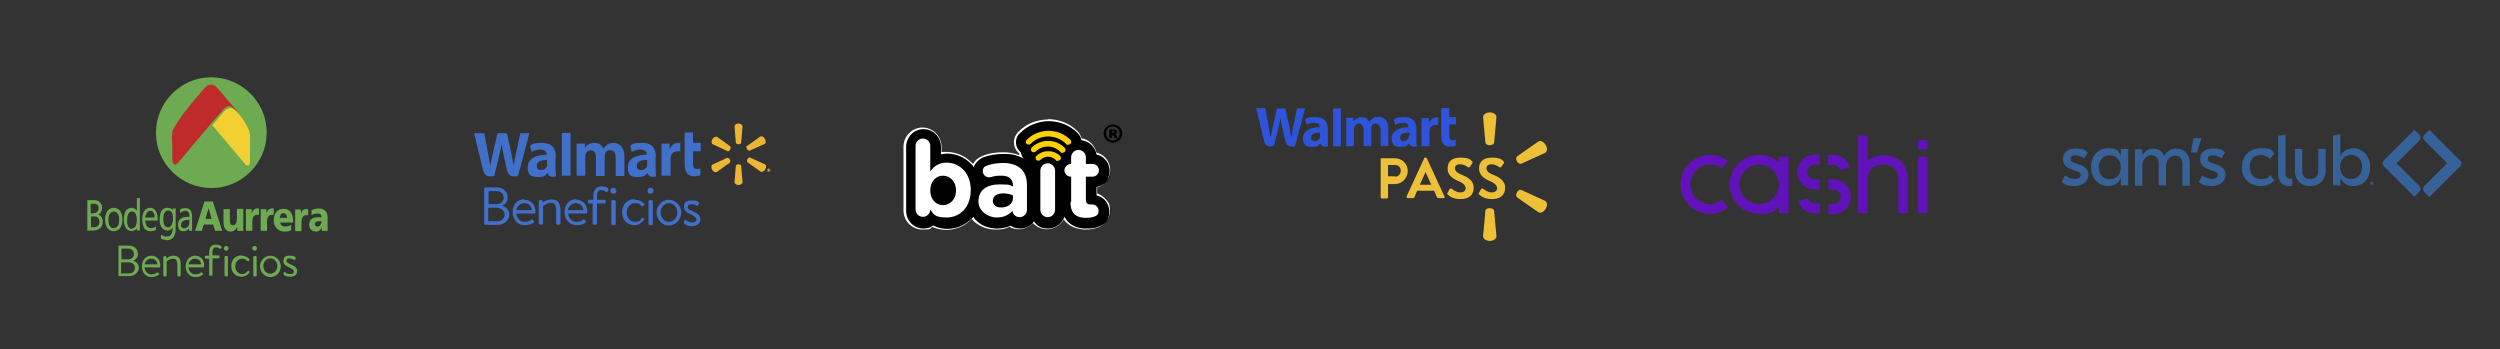 <?xml version="1.0" encoding="UTF-8"?>
<svg id="Capa_1" xmlns="http://www.w3.org/2000/svg" version="1.1" viewBox="0 0 747.1 104.4">
  <rect x="0" y="0" width="747.1" height="104.4" fill="#333333" stroke="none"/>
  <!-- Generator: Adobe Illustrator 29.6.1, SVG Export Plug-In . SVG Version: 2.1.1 Build 9)  -->
  <defs>
    <style>
      .st0 {
        fill: #2f54dc;
      }

      .st1 {
        fill: #f1b634;
      }

      .st2 {
        fill: #6212bb;
      }

      .st3 {
        fill: #376199;
      }

      .st4 {
        fill: #ecb534;
      }

      .st5 {
        fill: #f2d031;
      }

      .st6 {
        fill: #fff;
      }

      .st7 {
        fill: #6daa51;
      }

      .st8 {
        fill: #ffd102;
      }

      .st9 {
        fill: #bf2a2a;
      }

      .st10 {
        fill: #4070c9;
      }

      .st11 {
        fill: #eec038;
      }
    </style>
  </defs>
  <g>
    <path d="M335.4,39.9c0,1.5-1.2,2.7-2.8,2.7s-2.8-1.2-2.8-2.7,1.2-2.7,2.8-2.7,2.8,1.2,2.8,2.7M330.6,39.9c0,1.2.9,2.1,2,2.1s2-.9,2-2.1-.9-2.1-2.1-2.1-2,.9-2,2.1M332.3,41.2h-.8v-2.5c.2,0,.6,0,1.1,0s.8,0,1,.2c.2.1.3.3.3.5s-.2.5-.6.6h0c.3.1.4.3.5.7,0,.4.1.5.2.6h-.9c0,0-.1-.3-.2-.5,0-.2-.2-.4-.4-.4h-.2v.9h0ZM332.3,39.7h.2c.3,0,.5-.1.5-.3s-.2-.3-.4-.3-.2,0-.2,0v.6h0Z"/>
    <g>
      <path d="M283.1,68.5c-1.5,0-3-.3-4.2-1-.9.6-1.9.8-2.9.8-3,0-5.5-2.5-5.5-5.5v-19.1c0-3,2.5-5.5,5.5-5.5s5.5,2.5,5.5,5.5v2c.5,0,1.1-.1,1.7-.1,1.4,0,2.7.3,3.9.8,1.3.5,2.4,1.3,3.4,2.3.2.2.4.4.6.7.1-.3.3-.5.5-.8.6-.8,1.4-1.5,2.4-1.8,1.9-.7,3.8-1,6.2-1s3,.2,4.2.6c.4.1.7.3,1,.4-.2-.3-.3-.7-.4-1.1-.1-.1-.3-.2-.4-.3-.8-.8-1.2-1.8-1.2-2.9,0-1.1.4-2.1,1.2-2.9,1.2-1.2,2.6-2.1,4.1-2.7,1.5-.6,3.1-.9,4.7-.9s3.2.3,4.7.9c1.6.6,3,1.6,4.2,2.8.6.6.9,1.3,1.1,2.1,1.1.2,2.1.7,2.9,1.4.8.8,1.4,1.8,1.6,2.8.9.2,1.8.7,2.5,1.4,1,1,1.5,2.3,1.5,3.6s-.5,2.7-1.5,3.6c-.7.7-1.5,1.1-2.4,1.4v2.1c2.2.6,3.8,2.6,3.8,4.9s-1.3,4-3.2,4.7c-1.2.5-2.3.7-3.7.7s-1.9-.1-2.8-.4c-1.1-.3-2-.8-2.7-1.5-.5-.4-.9-.9-1.2-1.4-.9,1.9-2.8,3.2-5,3.2s-3.1-.7-4.2-1.9c-.1.1-.2.3-.4.4-1,1-2.4,1.5-3.8,1.5s-2-.2-2.8-.7c0,0,0,0,0,0-1.2.6-2.6.8-4.1.8-2.3,0-4.3-.7-5.9-2-.5-.4-.9-.9-1.3-1.4,0,.1-.2.2-.3.3-1,1-2.1,1.8-3.4,2.3-1.2.5-2.6.8-3.9.8"/>
      <path class="st6" d="M313.3,36.2c1.6,0,3.2.3,4.7.9,1.5.6,2.9,1.5,4.1,2.7.6.6.9,1.3,1.1,2.1,2.3.3,4.1,2,4.5,4.3,1,.2,1.8.6,2.5,1.4.9.9,1.4,2.2,1.4,3.5s-.5,2.6-1.4,3.5c-.7.7-1.5,1.1-2.5,1.3v2.5c2.2.5,3.8,2.4,3.8,4.8s-1.2,3.8-3.1,4.5c-1.1.5-2.3.6-3.6.6s-1.9-.1-2.7-.3c-1-.3-1.9-.8-2.6-1.4-.6-.5-1-1.1-1.4-1.8-.7,2-2.7,3.5-4.9,3.5s-3.2-.8-4.2-2.1c-.2.2-.3.4-.5.6-1,1-2.3,1.5-3.6,1.5s-2-.3-2.8-.8c0,0,0,0-.1,0-1.2.5-2.6.8-4,.8-2.2,0-4.2-.7-5.7-1.9-.6-.5-1.1-1-1.4-1.6-.1.2-.3.4-.5.5-.9,1-2.1,1.7-3.3,2.3-1.2.5-2.5.8-3.9.8s-3-.3-4.3-1c-.8.6-1.8.9-2.9.9-2.9,0-5.2-2.3-5.2-5.3v-19.1c0-2.9,2.3-5.3,5.2-5.3s5.2,2.3,5.2,5.3v2.2c.6-.1,1.3-.2,1.9-.2,1.3,0,2.6.3,3.8.8,1.2.5,2.4,1.3,3.3,2.3.3.3.6.6.8.9.1-.4.3-.7.6-1.1.6-.8,1.4-1.4,2.3-1.8,1.9-.7,3.8-1,6.1-1s2.9.2,4.1.6c.6.2,1.3.5,1.8.8-.4-.5-.7-1.1-.8-1.8-.1-.1-.3-.2-.4-.4-.7-.7-1.1-1.7-1.1-2.7,0-1,.4-2,1.2-2.7,1.2-1.2,2.5-2.1,4.1-2.7,1.5-.6,3-.9,4.6-.9M313.3,35.7c-1.6,0-3.2.3-4.8.9-1.6.6-3,1.6-4.2,2.8-.8.8-1.3,1.9-1.3,3.1,0,1.2.4,2.2,1.3,3.1.1.1.2.2.3.3,0,.2,0,.3.1.5-.2,0-.4-.1-.5-.2-1.3-.4-2.7-.7-4.3-.7-2.4,0-4.4.3-6.3,1.1-1,.4-1.9,1-2.5,1.9-.1.2-.2.3-.3.5-.1-.1-.2-.3-.4-.4-1-1-2.1-1.8-3.5-2.4-1.3-.5-2.6-.8-4-.8s-1,0-1.5.1v-1.7c0-3.1-2.6-5.7-5.7-5.7s-5.7,2.6-5.7,5.7v19.1c0,3.2,2.6,5.7,5.7,5.7s2-.3,2.9-.8c1.3.6,2.7.9,4.2.9s2.8-.3,4-.8c1.3-.5,2.5-1.3,3.5-2.4,0,0,0,0,.1-.1.4.5.7.9,1.2,1.2,1.6,1.3,3.7,2,6,2s2.9-.3,4.1-.8c.8.5,1.8.7,2.8.7,1.5,0,2.9-.6,4-1.6,0,0,.1-.1.2-.2.5.5,1,.9,1.6,1.2.8.4,1.7.6,2.6.6,2.1,0,4-1.2,5-2.9.3.4.6.8,1,1.1.8.7,1.7,1.2,2.8,1.5.8.2,1.8.4,2.8.4s2.6-.2,3.8-.7c2-.8,3.4-2.7,3.4-4.9s-.4-2.4-1.2-3.4c-.7-.8-1.6-1.4-2.6-1.8v-1.8c.9-.2,1.7-.7,2.3-1.4,1-1,1.6-2.4,1.6-3.8s-.6-2.8-1.6-3.8c-.7-.7-1.5-1.2-2.5-1.4-.3-1.1-.8-2-1.6-2.8s-1.8-1.3-2.9-1.5c-.2-.8-.6-1.5-1.1-2-1.2-1.2-2.6-2.2-4.2-2.8-1.5-.6-3.2-.9-4.8-.9"/>
      <path class="st6" d="M273.6,43.6c0-1.2,1-2.2,2.2-2.2s2.2,1,2.2,2.2v7.6c1.1-1.5,2.6-2.6,4.9-2.6,3.7,0,7.2,2.9,7.2,8.2h0c0,5.3-3.4,8.2-7.2,8.2s-3.9-1.1-4.9-2.4h0c0,1.2-1,2.2-2.2,2.2s-2.2-1-2.2-2.2c0,0,0-19.1,0-19.1ZM285.7,56.9h0c0-2.7-1.8-4.4-3.9-4.4s-3.8,1.7-3.8,4.4h0c0,2.7,1.7,4.4,3.8,4.4s3.9-1.7,3.9-4.4"/>
      <path class="st6" d="M292.4,60.2h0c0-3.5,2.6-5.1,6.4-5.1s2.7.3,3.9.6v-.3c0-1.9-1.2-2.9-3.4-2.9s-2.2.2-3.1.4c-.3,0-.4.1-.6.1-1,0-1.9-.8-1.9-1.8s.5-1.5,1.2-1.7c1.4-.5,2.9-.8,5-.8s4.2.7,5.3,1.8c1.2,1.2,1.7,2.9,1.7,5v7.2c0,1.2-1,2.2-2.2,2.2s-2.1-.9-2.1-1.9h0c-1.1,1.2-2.6,2-4.8,2s-5.4-1.7-5.4-4.8M302.7,59.2v-.8c-.8-.4-1.8-.6-2.9-.6-1.9,0-3.1.8-3.1,2.2h0c0,1.3,1,2,2.5,2,2.1,0,3.5-1.2,3.5-2.8"/>
      <path class="st6" d="M310.9,51c0-1.2,1-2.2,2.2-2.2s2.2,1,2.2,2.2v11.7c0,1.2-1,2.2-2.2,2.2s-2.2-1-2.2-2.2v-11.7Z"/>
      <path class="st6" d="M320.1,60.3v-7.5h-.1c-1.1,0-1.9-.9-1.9-1.9s.9-1.9,1.9-1.9h.1v-2c0-1.2,1-2.2,2.2-2.2s2.2,1,2.2,2.2v2h2c1.1,0,1.9.9,1.9,1.9s-.9,1.9-1.9,1.9h-2v6.8c0,1,.4,1.5,1.4,1.5s.4,0,.5,0c1,0,1.9.8,1.9,1.9s-.5,1.4-1.2,1.7c-.8.3-1.6.4-2.6.4-2.7,0-4.6-1.1-4.6-4.7"/>
      <path class="st8" d="M319.2,43.3c-.2,0-.5,0-.6-.3-2.9-2.9-7.7-3-10.6,0-.3.3-.9.3-1.2,0s-.3-.9,0-1.2c3.6-3.6,9.5-3.6,13.1,0,.3.3.3.9,0,1.2-.2.2-.4.2-.6.2"/>
      <path class="st8" d="M317.5,45.7c-.2,0-.5,0-.6-.3-1-1-2.3-1.6-3.7-1.6h0c-1.4,0-2.7.5-3.7,1.5-.3.3-.9.3-1.2,0s-.3-.9,0-1.2c1.3-1.3,3.1-2,4.9-2h0c1.9,0,3.6.7,5,2.1.3.3.3.9,0,1.2-.2.2-.4.2-.6.2"/>
      <path class="st8" d="M316.1,48.1c-.2,0-.5,0-.6-.3-1.3-1.3-3.3-1.3-4.6,0-.3.3-.9.3-1.2,0s-.3-.9,0-1.2c2-1.9,5.1-1.9,7.1,0,.3.3.3.9,0,1.2-.2.2-.4.2-.6.2"/>
    </g>
  </g>
  <g>
    <path class="st2" d="M514.5,59.8c-1,.7-2.2,1.2-3.5,1.2-3.2,0-5.9-2.6-5.9-5.9s2.6-5.9,5.9-5.9,2.5.4,3.5,1.2l1.9-2.3c-1.5-1.2-3.4-1.8-5.4-1.8-4.9,0-8.8,4-8.8,8.8,0,4.9,4,8.8,8.8,8.8,2,0,3.9-.7,5.4-1.9l-1.9-2.3h0Z"/>
    <rect class="st2" x="573.2" y="46.8" width="2.8" height="16.8"/>
    <path class="st2" d="M531.6,46.7v1.8c-1.6-1.4-3.6-2.2-5.9-2.2-4.9,0-8.8,4-8.8,8.8s4,8.8,8.8,8.8,4.3-.8,5.9-2.2v2h2.9v-16.9h-3ZM525.7,61c-3.2,0-5.9-2.6-5.9-5.9,0-3.2,2.6-5.9,5.9-5.9s5.9,2.6,5.9,5.9c0,3.2-2.6,5.9-5.9,5.9Z"/>
    <path class="st2" d="M562.7,46.4c-1.7,0-3.3.6-4.6,1.6v-7.5h-2.8v23.2h2.8v-9.9c0-3.2,2-4.6,4.6-4.6s4.6,1,4.6,4.6h0v9.9h2.8v-9.9c0-4.1-2.1-7.4-7.4-7.4h0Z"/>
    <rect class="st2" x="573.2" y="41.9" width="2.8" height="2.8"/>
    <path class="st2" d="M540.2,59.3l-2.8.8c.6,2.2,2.6,3.7,5,3.7h1.5v-3h-1.5c-1,0-1.9-.7-2.1-1.6h0Z"/>
    <path class="st2" d="M550,50.8l2.8-.8c-.6-2.2-2.6-3.7-5-3.7h-1.5v3h1.5c1,0,1.9.7,2.1,1.6h0Z"/>
    <path class="st2" d="M542.3,56.6h1.5v-3h-1.5c-1.2,0-2.2-1-2.2-2.2s1-2.2,2.2-2.2h1.5v-3h-1.5c-2.8,0-5.2,2.3-5.2,5.2s2.3,5.2,5.2,5.2h0Z"/>
    <path class="st2" d="M547.9,53.6h-1.5v3h1.5c1.2,0,2.2,1,2.2,2.2s-1,2.2-2.2,2.2h-1.5v3h1.5c2.8,0,5.2-2.3,5.2-5.2s-2.3-5.2-5.2-5.2h0Z"/>
  </g>
  <g>
    <g>
      <path class="st0" d="M421,40.6c0,.2,0,.3,0,.5-.2.6-.8,1.1-1.5,1.1s-1.1-.4-1.1-1.1c0-1.2,1.3-1.5,2.8-1.5v1.1ZM423.3,38.6c0-1.9-.8-3.6-3.6-3.6s-2.6.4-3.2.8l.5,1.5c.6-.4,1.5-.6,2.3-.6,1.4,0,1.6.8,1.6,1.3h0c-3.1.1-5,1.2-5,3.3s1,2.6,2.7,2.6,1.9-.4,2.5-1.1h0s.4,1.5,2.3.9c-.1-.6-.1-1.3-.1-2v-3Z"/>
      <path class="st0" d="M375.4,32.4s2,8.2,2.3,9.5c.4,1.6,1,2.1,3,1.7l1.3-5.1c.3-1.3.5-2.2.7-3.4h0c.1,1.3.3,2.2.6,3.5,0,0,.5,2.3.8,3.5.3,1.2,1,2,2.9,1.6l3-11.3h-2.4l-1,4.9c-.3,1.4-.5,2.5-.7,3.8h0c-.2-1.3-.4-2.3-.7-3.7l-1.1-5h-2.5l-1.1,4.8c-.3,1.5-.6,2.7-.8,3.9h0c-.2-1.2-.5-2.7-.7-4.1,0,0-.7-3.5-.9-4.7h-2.5Z"/>
      <path class="st0" d="M394.5,40.6c0,.2,0,.3,0,.5-.2.6-.8,1.1-1.6,1.1s-1.1-.4-1.1-1.1c0-1.2,1.3-1.5,2.7-1.5v1.1ZM396.8,38.6c0-1.9-.8-3.6-3.6-3.6s-2.6.4-3.2.8l.5,1.5c.6-.4,1.5-.6,2.3-.6,1.4,0,1.6.8,1.6,1.3h0c-3.1.1-5,1.2-5,3.3s1,2.6,2.7,2.6,1.9-.4,2.5-1.1h0s.4,1.5,2.3.9c-.1-.6-.1-1.3-.1-2v-3Z"/>
      <polygon class="st0" points="400.7 41.3 400.7 32.4 398.4 32.4 398.4 43.7 400.7 43.7 400.7 41.3"/>
      <g>
        <path class="st0" d="M430.7,32.4v8.3c0,1.1.2,1.9.7,2.4.4.4,1.1.7,1.9.7s1.3-.1,1.7-.2v-1.8c-.3,0-.5.1-.9.1-.8,0-1-.5-1-1.5v-3.2h2v-2.2h-2v-2.7h-2.3Z"/>
        <path class="st0" d="M424.8,35.2v8.5h2.4v-4.3c0-.2,0-.4,0-.6.2-.9.9-1.5,1.9-1.5s.5,0,.7,0v-2.2c-.2,0-.3,0-.5,0-.9,0-1.9.6-2.3,1.8h0v-1.6h-2.1Z"/>
        <path class="st0" d="M402.3,35.2v8.5h2.3v-5c0-.2,0-.5.1-.7.2-.5.7-1.1,1.4-1.1s1.4.8,1.4,1.9v4.8h2.3v-5c0-.2,0-.5,0-.7.2-.6.7-1,1.4-1s1.4.8,1.4,2.1v4.6h2.3v-5c0-2.6-1.3-3.7-2.9-3.7s-1.2.2-1.7.5c-.4.2-.8.6-1.1,1.1h0c-.4-.9-1.2-1.5-2.3-1.5s-2.1.7-2.5,1.3h0v-1.1h-2.2Z"/>
      </g>
    </g>
    <g>
      <path class="st11" d="M445.2,43.4c.7,0,1.3-.4,1.3-.8l.7-7.6c0-.8-.9-1.4-2-1.4s-2,.6-2,1.4l.7,7.6c0,.5.6.8,1.3.8h0Z"/>
      <path class="st11" d="M453.3,48.2c.3.6.9.9,1.4.7l7-3.2c.7-.4.8-1.5.2-2.4-.6-1-1.5-1.4-2.2-1l-6.3,4.4c-.4.3-.4,1,0,1.6h0Z"/>
      <path class="st11" d="M445.2,62.2c.7,0,1.3.4,1.3.8l.7,7.6c0,.8-.9,1.4-2,1.4s-2-.6-2-1.4l.7-7.6c0-.5.6-.8,1.3-.8h0Z"/>
      <path class="st11" d="M453.3,57.5c.3-.6.9-.9,1.4-.7l7,3.2c.7.4.8,1.5.2,2.4-.6,1-1.5,1.4-2.2,1l-6.3-4.4c-.4-.3-.4-1,0-1.6h0Z"/>
    </g>
    <g>
      <path class="st11" d="M412.6,47.6c0-.2.1-.3.3-.3h4c2.1,0,3.8,1.7,3.8,3.8s-1.7,3.9-3.8,3.9h-2.1v4c0,.2-.2.3-.3.3h-1.6c-.2,0-.3-.2-.3-.3v-11.3ZM416.9,52.8c1,0,1.7-.8,1.7-1.8s-.7-1.7-1.7-1.7h-2.1v3.4h2.1Z"/>
      <path class="st11" d="M420.3,58.8l5.3-11.5c0-.1.1-.2.3-.2h.2c.2,0,.2,0,.3.2l5.3,11.5c.1.2,0,.4-.3.4h-1.5c-.3,0-.4-.1-.5-.3l-.8-1.9h-5.1l-.8,1.9c0,.2-.2.3-.5.3h-1.5c-.3,0-.4-.2-.3-.4ZM427.7,55.2l-1.7-3.8h0l-1.7,3.8h3.4Z"/>
      <path class="st11" d="M432.6,58.1c-.2-.1-.2-.2,0-.5l.6-1.1c.1-.2.4-.2.6-.1.7.5,1.5,1.1,2.6,1.1s1.6-.6,1.6-1.3-.7-1.5-2.2-2.1c-1.6-.7-3.2-1.7-3.2-3.7s1.1-3.3,3.9-3.3,3.1.9,3.4,1.1c.2.1.2.4.1.6l-.7,1c-.1.2-.4.3-.6.2-.7-.5-1.4-.9-2.4-.9s-1.5.5-1.5,1.2.6,1.4,2,1.9c1.7.7,3.6,1.7,3.6,3.9s-1.5,3.4-3.9,3.4-3.3-.9-3.8-1.3Z"/>
      <path class="st11" d="M442,58.1c-.2-.1-.2-.2,0-.5l.6-1.1c.1-.2.4-.2.6-.1.7.5,1.5,1.1,2.6,1.1s1.6-.6,1.6-1.3-.7-1.5-2.2-2.1c-1.6-.7-3.2-1.7-3.2-3.7s1.1-3.3,3.9-3.3,3.1.9,3.4,1.1c.2.1.2.4.1.6l-.7,1c-.1.2-.4.3-.6.2-.7-.5-1.4-.9-2.4-.9s-1.5.5-1.5,1.2.6,1.4,2,1.9c1.7.7,3.6,1.7,3.6,3.9s-1.5,3.4-3.9,3.4-3.3-.9-3.8-1.3Z"/>
    </g>
  </g>
  <g>
    <path class="st10" d="M196,46.8c0-2.2-.9-4.1-4.1-4.1s-2.9.5-3.6.9l.5,1.8c.6-.4,1.7-.7,2.6-.7,1.6,0,1.9.9,1.9,1.5h0c-3.5.1-5.7,1.3-5.7,3.8s1.1,2.9,3.1,2.9,2.2-.5,2.8-1.2h0s.4,1.7,2.6,1c-.1-.7-.2-1.4-.2-2.3v-3.4ZM193.4,49.1c0,.2,0,.4,0,.5-.2.7-.9,1.2-1.8,1.2s-1.3-.4-1.3-1.3c0-1.3,1.5-1.7,3.1-1.7v1.2ZM144.7,39.7c.3,1.4,1,5.3,1,5.3.3,1.6.6,3.3.8,4.7h0c.2-1.4.6-2.8.9-4.4l1.3-5.5h2.8l1.2,5.6c.3,1.6.6,2.8.8,4.2h0c.2-1.5.5-2.7.8-4.3l1.2-5.5h2.7l-3.4,12.8c-2.2.5-3-.4-3.3-1.8-.3-1.4-.9-4-.9-4-.3-1.4-.5-2.5-.7-3.9h0c-.2,1.5-.5,2.5-.8,3.9l-1.4,5.8c-2.2.4-3-.2-3.4-2-.4-1.5-2.6-10.8-2.6-10.8h2.9ZM166.1,46.8c0-2.2-.9-4.1-4.1-4.1s-2.9.5-3.6.9l.5,1.8c.6-.4,1.7-.7,2.6-.7,1.6,0,1.9.9,1.9,1.5h0c-3.5.1-5.7,1.3-5.7,3.8s1.1,2.9,3.1,2.9,2.2-.5,2.8-1.2h0s.4,1.7,2.6,1c-.1-.7-.2-1.4-.2-2.3v-3.4ZM163.5,49.1c0,.2,0,.4,0,.5-.2.7-.9,1.2-1.8,1.2s-1.3-.4-1.3-1.3c0-1.3,1.5-1.7,3.1-1.7v1.2ZM170.5,52.5h-2.6v-12.8h2.6v12.8ZM207.1,39.7v3h2.3v2.5h-2.3v3.6c0,1.2.3,1.7,1.2,1.7s.7,0,1-.1v2c-.3.1-1.1.3-1.8.3s-1.7-.3-2.1-.8c-.5-.6-.8-1.5-.8-2.8v-9.5h2.6ZM200.1,42.9v1.8h0c.5-1.4,1.6-2,2.6-2s.4,0,.6,0v2.5c-.2,0-.5,0-.8,0-1.1,0-1.9.7-2.1,1.7,0,.2,0,.4,0,.7v4.9h-2.7v-9.6h2.4ZM174.8,42.9v1.3h0c.4-.7,1.2-1.5,2.8-1.5s2.2.7,2.7,1.7h0c.4-.5.8-.9,1.2-1.2.5-.3,1.1-.5,1.9-.5,1.7,0,3.2,1.2,3.2,4.2v5.7h-2.6v-5.3c0-1.5-.5-2.4-1.6-2.4s-1.4.5-1.6,1.2c0,.2-.1.5-.1.8v5.7h-2.6v-5.5c0-1.3-.5-2.2-1.5-2.2s-1.4.7-1.6,1.2c0,.2-.1.5-.1.8v5.6h-2.6v-9.6h2.5Z"/>
    <g>
      <path class="st1" d="M229.6,50.8h0c0,0,.1,0,.1,0s0,0-.1,0,0,0,0,0h0ZM229.6,51.1h-.1v-.5s.1,0,.2,0,.1,0,.2,0c0,0,0,0,0,.1s0,0,0,.1h0s0,0,0,.1c0,0,0,0,0,.1h-.1s0,0,0-.1c0,0,0,0,0,0h0v.2ZM229.7,50.5c-.2,0-.4.2-.4.4s.2.4.4.4c.2,0,.4-.2.4-.4s-.2-.4-.4-.4h0ZM229.7,50.4c.3,0,.5.2.5.5s-.2.5-.5.5-.5-.2-.5-.5.2-.5.5-.5h0Z"/>
      <path class="st4" d="M219.9,42.6l-.4-4.8c0-.5.6-.9,1.2-.9s1.2.4,1.2.9l-.4,4.8c0,.3-.4.5-.8.5s-.8-.2-.8-.5"/>
      <path class="st4" d="M217.3,45.1l-4.3-2c-.4-.2-.5-.9-.1-1.5.3-.6,1-.9,1.4-.7l3.9,2.8c.2.2.2.6,0,1-.2.4-.6.6-.9.5"/>
      <path class="st4" d="M223.3,43.6l3.9-2.8c.4-.2,1,0,1.4.7.3.6.3,1.3-.1,1.5l-4.4,2c-.3.1-.6,0-.9-.5-.2-.4-.2-.8,0-1"/>
      <path class="st4" d="M220.7,49.1c.4,0,.8.2.8.5l.4,4.8c0,.5-.6.9-1.2.9s-1.2-.4-1.2-.9l.4-4.8c0-.3.4-.5.8-.5"/>
      <path class="st4" d="M223.3,47.6c.2-.4.6-.6.9-.5l4.4,2c.4.2.5.9.1,1.5-.3.6-1,.9-1.4.7l-3.9-2.8c-.2-.2-.2-.6,0-1"/>
      <path class="st4" d="M218.1,47.6c.2.4.2.8,0,1l-3.9,2.8c-.4.2-1,0-1.4-.7-.3-.6-.3-1.3.1-1.5l4.3-2c.3-.1.6,0,.9.5"/>
    </g>
    <g>
      <g>
        <path class="st10" d="M150.3,61.5c.8.4,1.9,1.1,1.9,2.6s-1.4,3.1-3.4,3.1h-3.8c-.2,0-.3-.1-.3-.3v-10.6c0-.2.1-.3.3-.3h3.5c1.9,0,3.2,1.3,3.2,2.9s-.8,2.1-1.6,2.5h0ZM148.7,66.1c1.3,0,2.1-.9,2.1-2s-1-2-2.2-2h-2.7v4h2.8ZM148.4,61c1.3,0,2.1-.9,2.1-2s-.8-1.9-2.1-1.9h-2.4v3.9h2.4Z"/>
        <path class="st10" d="M156.7,59.7c1.9,0,3.3,1.4,3.3,3.4s0,.3,0,.4c0,.2-.2.3-.3.3h-5.4c0,1.2,1.1,2.5,2.4,2.5s1.6-.3,2-.6c.3-.2.4-.2.6,0l.2.3c.1.2.2.3,0,.5-.4.4-1.4.8-2.7.8-2.2,0-3.6-1.8-3.6-3.9s1.3-3.9,3.6-3.9ZM158.9,62.8c0-1.1-.9-2.1-2.2-2.1s-2.2,1-2.4,2.1h4.5Z"/>
        <path class="st10" d="M161.2,60c0-.2.1-.3.3-.3.5,0,.7.4.8.8.5-.4,1.3-.9,2.5-.9,2.1,0,2.7,1.4,2.7,3.3v3.9c0,.2-.2.4-.4.4h-.5c-.2,0-.4-.2-.4-.4v-4.1c0-1.4-.5-2.1-1.6-2.1s-2.3,1-2.3,1v5.1c0,.2-.2.4-.4.4h-.5c-.2,0-.4-.2-.4-.4v-6.8Z"/>
        <path class="st10" d="M172.2,59.7c1.9,0,3.3,1.4,3.3,3.4s0,.3,0,.4c0,.2-.2.3-.3.3h-5.4c0,1.2,1.1,2.5,2.4,2.5s1.6-.3,2-.6c.3-.2.4-.2.6,0l.2.3c.1.2.2.3,0,.5-.4.4-1.4.8-2.7.8-2.2,0-3.6-1.8-3.6-3.9s1.3-3.9,3.6-3.9ZM174.3,62.8c0-1.1-.9-2.1-2.2-2.1s-2.2,1-2.4,2.1h4.5Z"/>
      </g>
      <g>
        <path class="st10" d="M177.3,60.8h-1.2c-.2,0-.4-.2-.4-.4v-.3c0-.2.2-.4.4-.4h1.2v-1.2c0-1.8.9-2.8,2.5-2.8s1.7.4,2,.8c.1.1.1.3,0,.4l-.3.4c-.1.2-.3.2-.5,0-.4-.3-.7-.5-1.4-.5s-1.2.6-1.2,1.7v1.2h2.2c.2,0,.4.1.4.4v.3c0,.2-.2.4-.4.4h-2.2v6c0,.2-.2.4-.4.4h-.5c-.2,0-.4-.2-.4-.4v-6Z"/>
        <path class="st10" d="M182.4,57c0-.5.4-.9.9-.9s.9.4.9.9-.4.9-.9.9-.9-.4-.9-.9ZM182.7,60.2c0-.2.2-.4.4-.4h.5c.2,0,.4.2.4.4v6.7c0,.2-.2.4-.4.4h-.5c-.2,0-.4-.2-.4-.4v-6.7Z"/>
      </g>
      <g>
        <path class="st10" d="M189.8,59.7c1.1,0,2,.4,2.7,1.2.1.2.1.4,0,.5l-.3.2c-.2.2-.4,0-.5-.1-.5-.6-1.1-.8-1.9-.8-1.4,0-2.5,1.2-2.5,2.8s1.1,2.8,2.5,2.8,1.6-.6,2-1.1c.2-.2.4-.2.6,0h0c.2.3.2.4,0,.6-.6.8-1.6,1.5-2.8,1.5-2.2,0-3.7-1.6-3.7-3.9s1.6-3.9,3.7-3.9Z"/>
        <path class="st10" d="M193.5,57c0-.5.4-.9.9-.9s.9.4.9.9-.4.9-.9.9-.9-.4-.9-.9ZM193.8,60.2c0-.2.2-.4.4-.4h.5c.2,0,.4.2.4.4v6.7c0,.2-.2.4-.4.4h-.5c-.2,0-.4-.2-.4-.4v-6.7Z"/>
        <path class="st10" d="M199.9,59.7c2,0,3.7,1.8,3.7,3.8s-1.7,3.9-3.7,3.9-3.7-1.8-3.7-3.9,1.7-3.8,3.7-3.8ZM199.9,66.3c1.5,0,2.5-1.3,2.5-2.8s-1.1-2.8-2.5-2.8-2.5,1.3-2.5,2.8,1.1,2.8,2.5,2.8Z"/>
        <path class="st10" d="M204.4,66.5c0,0-.1-.2,0-.3l.2-.4c0-.2.2-.2.4,0,.3.2.9.7,1.8.7s1.3-.4,1.3-.9-.6-1-1.6-1.5c-1-.5-2.1-1-2.1-2.3s.6-1.9,2.3-1.9,1.8.3,2.1.6c.2.1.2.3,0,.5l-.2.3c-.1.2-.4.2-.5.1-.3-.2-.8-.4-1.5-.4s-1.1.5-1.1.8c0,.7.5.9,1.4,1.3,1.3.6,2.4,1.1,2.4,2.4s-1,2.1-2.5,2.1-2.1-.5-2.4-.9Z"/>
      </g>
    </g>
  </g>
  <g>
    <g>
      <path class="st7" d="M79.7,39.6c0,9.1-7.4,16.6-16.5,16.6-9.1,0-16.6-7.4-16.6-16.5,0-9.1,7.4-16.6,16.5-16.6,9.1,0,16.6,7.4,16.6,16.5"/>
      <path class="st5" d="M63.5,37.5l9.9,11.7s1.3,1.1,1.3-.9v-3.7c0-1.4.1-2.8,0-4.2-.1-1.5-1-3-1.8-4.3-.9-1.3-2-2.9-3.4-3.7,0,0-1.2-.7-2.9,1.3-1.7,2-3.2,3.8-3.2,3.8"/>
      <path class="st9" d="M53.1,48.8c.3-.4.6-.7.9-1.1.8-.9,1.5-1.8,2.3-2.7,1-1.2,2-2.4,3-3.6,1.1-1.3,2.2-2.5,3.2-3.8,1.2-1.4,2.3-2.7,3.5-4,.8-.9,1.8-2.4,3.2-1.7.6.3,1.9,1.8,2.1,1.8,0,0-1.4-1.6-1.7-2-.6-.6-3.4-4-4.3-5-.2-.2-.4-.4-.5-.6,0,0-1.6-1.9-3.4,0-1.9,1.9-6.4,7.6-6.4,7.6,0,0-3.3,4.4-3.5,5.9-.2,1.3-.1,2.6,0,3.9,0,1.4,0,2.8,0,4.2,0,.9.6,2.2,1.5,1.1"/>
    </g>
    <g>
      <path class="st7" d="M61.2,60.2h2.4s2.8,8.8,2.8,8.8h-2.1s-.6-1.9-.6-1.9h-2.8s-.6,1.9-.6,1.9h-2s2.8-8.8,2.8-8.8ZM62.4,62h0l-1,3.4h1.8s-.9-3.4-.9-3.4Z"/>
      <path class="st7" d="M72.6,69h-1.7s0-1.2,0-1.2h0c-.4.9-1.1,1.4-2,1.4-1.5,0-2.1-1.3-2.1-2.6v-4.1s1.9,0,1.9,0v3.2c0,1.2.3,1.6.9,1.6.8,0,1.2-.6,1.2-2.1v-2.8s1.9,0,1.9,0v6.5Z"/>
      <path class="st7" d="M77.4,64.2c-.2,0-.4,0-.6,0-.9,0-1.4.8-1.4,2v2.8s-1.9,0-1.9,0v-6.5s1.7,0,1.7,0v1.2s0,0,0,0c.3-.8.8-1.4,1.6-1.4.2,0,.4,0,.6,0v1.9Z"/>
      <path class="st7" d="M81.8,64.2c-.2,0-.4,0-.6,0-.9,0-1.4.8-1.4,2v2.8s-1.9,0-1.9,0v-6.5s1.7,0,1.7,0v1.2s0,0,0,0c.3-.8.8-1.4,1.6-1.4.2,0,.4,0,.6,0v1.9Z"/>
      <path class="st7" d="M83.7,66.4c.1.9.7,1.3,1.6,1.3.6,0,1.2-.2,1.7-.5v1.6c-.6.3-1.3.4-2,.4-1.8,0-3.2-1.3-3.2-3.4,0-2.2,1.2-3.4,3-3.4,2,0,2.8,1.7,2.8,3.7v.4s-3.8,0-3.8,0ZM85.8,65.1c0-.7-.3-1.4-1.1-1.4-.7,0-1,.6-1.1,1.4h2.1Z"/>
      <path class="st7" d="M92.1,64.3c-.2,0-.4,0-.6,0-.9,0-1.4.8-1.4,2v2.8s-1.9,0-1.9,0v-6.5s1.7,0,1.7,0v1.2s0,0,0,0c.3-.8.8-1.4,1.6-1.3.2,0,.4,0,.6,0v1.9Z"/>
      <path class="st7" d="M96.2,69c0-.4,0-.7,0-1h0c-.4.8-1,1.2-1.7,1.2-1.1,0-2.1-.6-2.1-2.1,0-2,1.8-2.2,2.8-2.2.3,0,.6,0,.9,0,0-.9-.6-1.1-1.3-1.1-.6,0-1.2.2-1.7.5v-1.5c.7-.3,1.4-.5,2.2-.5,1.4,0,2.6.7,2.6,2.7v2.4c0,.5,0,1,0,1.6h-1.7ZM94.9,67.7c.7,0,1.2-.8,1.2-1.6-.2,0-.5,0-.8,0-.6,0-1.2.2-1.2.9,0,.4.3.7.8.7"/>
      <path class="st7" d="M26.1,68.9v-9.1s1.9,0,1.9,0c.6,0,1.2.1,1.7.5.5.4.8,1,.8,1.8,0,1-.4,1.7-1.1,2,.8.3,1.3,1.1,1.3,2.1,0,1-.3,1.7-.9,2.1-.6.4-1.3.6-2.1.6h-1.6ZM27.8,67.9c.5,0,1,0,1.3-.3.4-.2.6-.6.6-1.3,0-.8-.3-1.1-.6-1.4s-.9-.2-1.4-.2h-.5s0,3.2,0,3.2h.6ZM27.8,63.7c.4,0,.8,0,1.1-.3.3-.2.6-.6.6-1.2,0-.6-.2-.9-.5-1.1-.3-.2-.6-.2-1-.2h-.9s0,2.9,0,2.9h.7Z"/>
      <path class="st7" d="M34,62.1c.8,0,1.6.4,2,1.1.4.6.6,1.5.6,2.4,0,.9-.2,1.8-.6,2.4-.4.7-1.2,1.1-2,1.1-.8,0-1.6-.4-2-1.1-.4-.6-.6-1.5-.6-2.4,0-.9.2-1.8.6-2.4.4-.7,1.2-1.1,2-1.1M34,68.2c.5,0,.9-.3,1.2-.7.3-.5.4-1.1.4-1.8,0-.7-.1-1.4-.4-1.8-.3-.5-.7-.7-1.2-.7-.5,0-.9.3-1.2.7-.3.5-.4,1.1-.4,1.8,0,.7.1,1.4.4,1.8.3.5.7.7,1.2.7"/>
      <path class="st7" d="M39.4,69.1c-.7,0-1.4-.4-1.8-1-.4-.6-.6-1.5-.6-2.5s.2-1.9.5-2.5c.4-.6,1.1-1,1.8-1,.5,0,.9.2,1.3.5.1.1.2.2.3.4v-3.8s.9,0,.9,0v9.7s-.9,0-.9,0v-.7c-.3.5-.9.9-1.6.8h0M39.5,68.2c.5,0,.9-.3,1.1-.8.2-.5.3-1.2.3-1.7,0-.6-.1-1.2-.3-1.7-.2-.5-.6-.8-1.1-.8-.6,0-.9.3-1.2.8-.2.5-.3,1.1-.3,1.8,0,.6,0,1.3.3,1.8.2.5.6.8,1.2.8"/>
      <path class="st7" d="M43.1,68.1c-.4-.7-.6-1.5-.6-2.5,0-1,.2-1.9.6-2.5s1-1,1.8-1c.7,0,1.4.4,1.7,1,.4.6.5,1.4.5,2.3v.5s-3.7,0-3.7,0c0,.6.2,1.2.4,1.6.3.4.7.7,1.2.7.5,0,1.2-.2,1.4-.5h.2c0-.1,0,1,0,1h0c-.5.3-1.1.4-1.6.4h0c-.9,0-1.6-.4-2-1M46.2,65c0-.5,0-.9-.3-1.4-.2-.4-.5-.6-1-.6-.4,0-.8.3-1.1.7-.2.4-.4.9-.4,1.3h2.7Z"/>
      <path class="st7" d="M49.8,71.7c-.6,0-1.1-.1-1.7-.4h0s0-1.1,0-1.1h.2c.5.4,1,.5,1.5.5.8,0,1.2-.3,1.5-.9.2-.5.3-1.1.3-1.8-.4.6-.9.9-1.5.9-.9,0-1.5-.5-1.9-1.1-.4-.7-.5-1.5-.5-2.2,0-1,.2-1.9.5-2.5.4-.7,1.1-1,1.8-1,.6,0,1.1.1,1.6.7v-.5s.9,0,.9,0v6.1c0,.9-.2,1.8-.6,2.4-.4.6-1.1,1-2.1,1h0M50.1,68c.5,0,.9-.3,1.2-.8.2-.5.4-1.1.4-1.7,0-.8,0-1.4-.3-1.9-.2-.4-.6-.7-1.1-.7-.6,0-.9.3-1.2.8-.2.5-.3,1.2-.3,1.8,0,.6.1,1.2.3,1.7.2.5.6.7,1.1.7"/>
      <path class="st7" d="M53.5,68.4c-.2-.4-.3-.8-.3-1.2,0-1.1.5-1.8,1.2-2.1.7-.3,1.5-.3,2.2-.3v-.2c0-.5,0-.9-.3-1.2s-.4-.4-.8-.4c-.5,0-1.1.2-1.5.5l-.2.2v-1.1s0,0,0,0c.5-.3,1.1-.4,1.6-.4.7,0,1.2.2,1.5.6.3.4.5,1.1.5,1.9v2.9c0,.4,0,.9,0,1.3h0c0,.1-.9.1-.9.1v-.7c-.4.5-1,.8-1.6.8h0c-.8,0-1.3-.3-1.6-.7M54.9,66c-.5.2-.8.5-.8,1.2,0,.4.1.7.3.8.2.2.5.3.7.2.7,0,1.1-.4,1.3-.8.2-.5.2-1,.2-1.4v-.3s0,0,0,0c-.6,0-1.2,0-1.6.2"/>
    </g>
    <g>
      <path class="st7" d="M39.9,77.9c.7.3,1.6.9,1.6,2.1s-1.1,2.5-2.8,2.5h-3.1c-.1,0-.2-.1-.2-.2v-8.7c0-.1.1-.2.2-.2h2.9c1.6,0,2.7,1,2.7,2.4s-.7,1.7-1.3,2.1h0ZM38.6,81.7c1.1,0,1.7-.7,1.7-1.7s-.8-1.6-1.8-1.6h-2.3v3.3h2.3ZM38.3,77.5c1.1,0,1.7-.7,1.7-1.6s-.6-1.6-1.7-1.6h-2v3.2h2Z"/>
      <path class="st7" d="M45.2,76.4c1.6,0,2.7,1.2,2.7,2.8s0,.3,0,.4c0,.2-.1.3-.3.3h-4.4c0,1,.9,2.1,2,2.1s1.3-.3,1.6-.5c.2-.1.3-.2.5,0l.2.2c.1.2.2.2,0,.4-.4.3-1.2.7-2.2.7-1.8,0-2.9-1.4-2.9-3.2s1.1-3.2,2.9-3.2M47,79c0-.9-.7-1.7-1.8-1.7s-1.8.8-2,1.7h3.7Z"/>
      <path class="st7" d="M49,76.7c0-.1,0-.2.2-.2.4,0,.6.3.6.7.4-.3,1.1-.8,2-.8,1.8,0,2.2,1.1,2.2,2.7v3.2c0,.2-.1.3-.3.3h-.4c-.2,0-.3-.1-.3-.3v-3.3c0-1.2-.4-1.7-1.3-1.7s-1.9.8-1.9.8v4.2c0,.2-.1.3-.3.3h-.4c-.2,0-.3-.1-.3-.3v-5.6Z"/>
      <path class="st7" d="M58.3,76.4c1.6,0,2.7,1.2,2.7,2.8s0,.3,0,.4c0,.2-.1.3-.3.3h-4.4c0,1,.9,2.1,2,2.1s1.3-.3,1.6-.5c.2-.1.3-.2.5,0l.2.2c.1.2.2.2,0,.4-.4.3-1.2.7-2.2.7-1.8,0-2.9-1.4-2.9-3.2s1.1-3.2,2.9-3.2M60.1,79c0-.9-.7-1.7-1.8-1.7s-1.8.8-2,1.7h3.7Z"/>
      <path class="st7" d="M62.5,77.3h-1c-.2,0-.3-.1-.3-.3v-.3c0-.2.1-.3.3-.3h1v-1c0-1.5.7-2.3,2-2.3s1.4.4,1.7.6c0,0,.1.2,0,.3l-.2.3c-.1.1-.2.1-.4,0-.3-.2-.6-.4-1.1-.4s-1,.5-1,1.4v1h1.8c.2,0,.3.1.3.3v.3c0,.2-.1.3-.3.3h-1.8v4.9c0,.2-.1.3-.3.3h-.4c-.2,0-.3-.1-.3-.3v-4.9Z"/>
      <path class="st7" d="M66.9,74.2c0-.4.3-.7.7-.7s.7.3.7.7-.3.7-.7.7-.7-.3-.7-.7M67.1,76.8c0-.1.1-.3.3-.3h.4c.1,0,.3.1.3.3v5.5c0,.2-.1.3-.3.3h-.4c-.2,0-.3-.1-.3-.3v-5.5Z"/>
      <path class="st7" d="M72.3,76.4c.9,0,1.6.4,2.2,1,.1.1,0,.3,0,.4l-.2.2c-.2.2-.3,0-.4,0-.4-.5-.9-.7-1.5-.7-1.2,0-2.1,1-2.1,2.3s.9,2.3,2,2.3,1.3-.5,1.7-.9c.2-.2.3-.1.5,0h0c.1.2.2.3,0,.5-.5.7-1.3,1.2-2.3,1.2-1.8,0-3.1-1.3-3.1-3.2s1.3-3.2,3.1-3.2"/>
      <path class="st7" d="M75.4,74.2c0-.4.3-.7.7-.7s.7.3.7.7-.3.7-.7.7-.7-.3-.7-.7M75.7,76.8c0-.1.1-.3.3-.3h.4c.1,0,.3.1.3.3v5.5c0,.2-.1.3-.3.3h-.4c-.2,0-.3-.1-.3-.3v-5.5Z"/>
      <path class="st7" d="M80.8,76.4c1.7,0,3.1,1.4,3.1,3.2s-1.4,3.2-3.1,3.2-3.1-1.5-3.1-3.2,1.4-3.2,3.1-3.2M80.8,81.8c1.2,0,2.1-1.1,2.1-2.3s-.9-2.3-2.1-2.3-2.1,1-2.1,2.3.9,2.3,2.1,2.3"/>
      <path class="st7" d="M84.7,82c0,0,0-.2,0-.3l.2-.3c0-.1.2-.2.4,0,.2.2.7.5,1.5.5s1-.3,1-.8-.5-.8-1.4-1.2c-.8-.4-1.7-.8-1.7-1.9s.5-1.6,1.9-1.6,1.4.3,1.7.5c.1.1.2.2,0,.4v.2c-.2.2-.4.2-.6.1-.3-.2-.7-.4-1.2-.4s-.9.4-.9.7c0,.5.4.7,1.2,1.1,1.1.5,2,.9,2,2s-.8,1.7-2.1,1.7-1.7-.4-2-.7"/>
    </g>
  </g>
  <g>
    <g>
      <path class="st3" d="M616.1,54.4l1-2c.7.5,2,1.1,3,1.1s1.7-.6,1.7-1.2c0-.7-.6-1-1.9-1.4-2.2-.7-3.4-1.4-3.4-3.4s1.4-3.1,3.9-3.1,2.5.4,3.5,1.1l-1,1.8c-.6-.3-1.5-.9-2.6-.9s-1.5.4-1.5,1.1.4,1,1.8,1.4c2.3.7,3.5,1.6,3.5,3.4s-1.7,3.3-4,3.3-3.1-.5-4-1.2Z"/>
      <path class="st3" d="M633.8,53.2c-.7,1.6-2.2,2.4-3.8,2.4-2.8,0-5.1-2.2-5.1-5.7s2.2-5.6,5.1-5.6,3.1.8,3.8,2.4v-2.2h2.2v10.9h-2.2v-2.2ZM630.5,46.4c-1.9,0-3.3,1.5-3.3,3.6s1.3,3.6,3.3,3.6,3.3-1.6,3.3-3.6-1.3-3.6-3.3-3.6Z"/>
      <path class="st3" d="M647.3,55.4h-2.2v-6.6c0-1.4-.7-2.4-2.2-2.4s-2.7,1.4-2.7,3.2v5.9h-2.2v-10.9h2.2v1.9c.7-1.4,1.9-2.1,3.3-2.1s2.7.8,3.3,2.1c.9-1.4,2.1-2.1,3.6-2.1,2.3,0,4,1.7,4,4.5v6.6h-2.2v-6.6c0-1.4-.7-2.4-2.2-2.4s-2.7,1.4-2.7,3.2v5.9Z"/>
      <path class="st3" d="M655.5,41.3h2.4l-1.4,4.3h-1.8l.8-4.3Z"/>
      <path class="st3" d="M657.1,54.4l1-2c.7.5,2,1.1,3,1.1s1.7-.6,1.7-1.2c0-.7-.6-1-1.9-1.4-2.2-.7-3.4-1.4-3.4-3.4s1.4-3.1,3.9-3.1,2.5.4,3.5,1.1l-1,1.8c-.6-.3-1.5-.9-2.6-.9s-1.5.4-1.5,1.1.4,1,1.8,1.4c2.3.7,3.5,1.6,3.5,3.4s-1.7,3.3-4,3.3-3.1-.5-4-1.2Z"/>
      <path class="st3" d="M670,49.9c0-3.5,2.4-5.6,5.7-5.6s3,.5,4,1.6l-1.3,1.6c-.8-.8-1.8-1.2-2.7-1.2-2,0-3.4,1.2-3.4,3.6s1.4,3.6,3.4,3.6,1.9-.3,2.7-1.2l1.3,1.6c-1.1,1.1-2.4,1.7-4.1,1.7-3.3,0-5.7-2.2-5.7-5.6Z"/>
      <path class="st3" d="M684.3,55.6c-2.2,0-3.5-1.1-3.5-3.7v-11.3l2.2-.4v11.7c0,1,.6,1.5,1.4,1.5h.6v2.1c-.2,0-.4,0-.6,0Z"/>
      <path class="st3" d="M685.8,50.9v-6.4h2.2v6.6c0,1.4.9,2.4,2.4,2.4s2.4-1,2.4-2.4v-6.6h2.2v6.4c0,3-1.9,4.7-4.6,4.7s-4.6-1.7-4.6-4.7Z"/>
      <path class="st3" d="M703.2,55.6c-1.7,0-3.1-.8-3.8-2.4v2.2h-2.2v-14.9l2.2-.4v6.6c.7-1.6,2.2-2.4,3.8-2.4,2.8,0,5.1,2.2,5.1,5.7s-2.2,5.6-5.1,5.6ZM702.6,53.5c1.9,0,3.3-1.5,3.3-3.6s-1.3-3.6-3.3-3.6-3.3,1.6-3.3,3.6,1.3,3.6,3.3,3.6Z"/>
      <g>
        <path class="st3" d="M723,40.3l-1.5-1.5-9.2,9.2c-.4.4-.4,1.2,0,1.6l9.2,9.2,1.5-1.5c.5-.5.5-1.2,0-1.7l-6.8-6.8,6.8-6.8c.5-.5.5-1.2,0-1.7Z"/>
        <path class="st3" d="M735.3,48.1l-9.3-9.3-1.5,1.5c-.5.5-.5,1.2,0,1.7l6.8,6.8-6.9,6.9c-.4.4-.4,1.1,0,1.6l1.6,1.6,9.3-9.3c.4-.4.4-1.1,0-1.5Z"/>
      </g>
    </g>
    <path class="st3" d="M708.8,55.5c-.3,0-.6-.2-.6-.6s.2-.6.6-.6.6.2.6.6-.2.6-.6.6ZM708.8,54.5c-.3,0-.5.2-.5.5s.2.5.5.5.5-.2.5-.5-.2-.5-.5-.5ZM709.1,55.3h-.2v-.2h-.2v.2h-.2v-.7h.3c.2,0,.2,0,.2.2s0,.2-.1.2l.2.3ZM708.8,54.7h0v.2h0c0,0,.1,0,.1,0s0,0-.1,0Z"/>
  </g>
</svg>